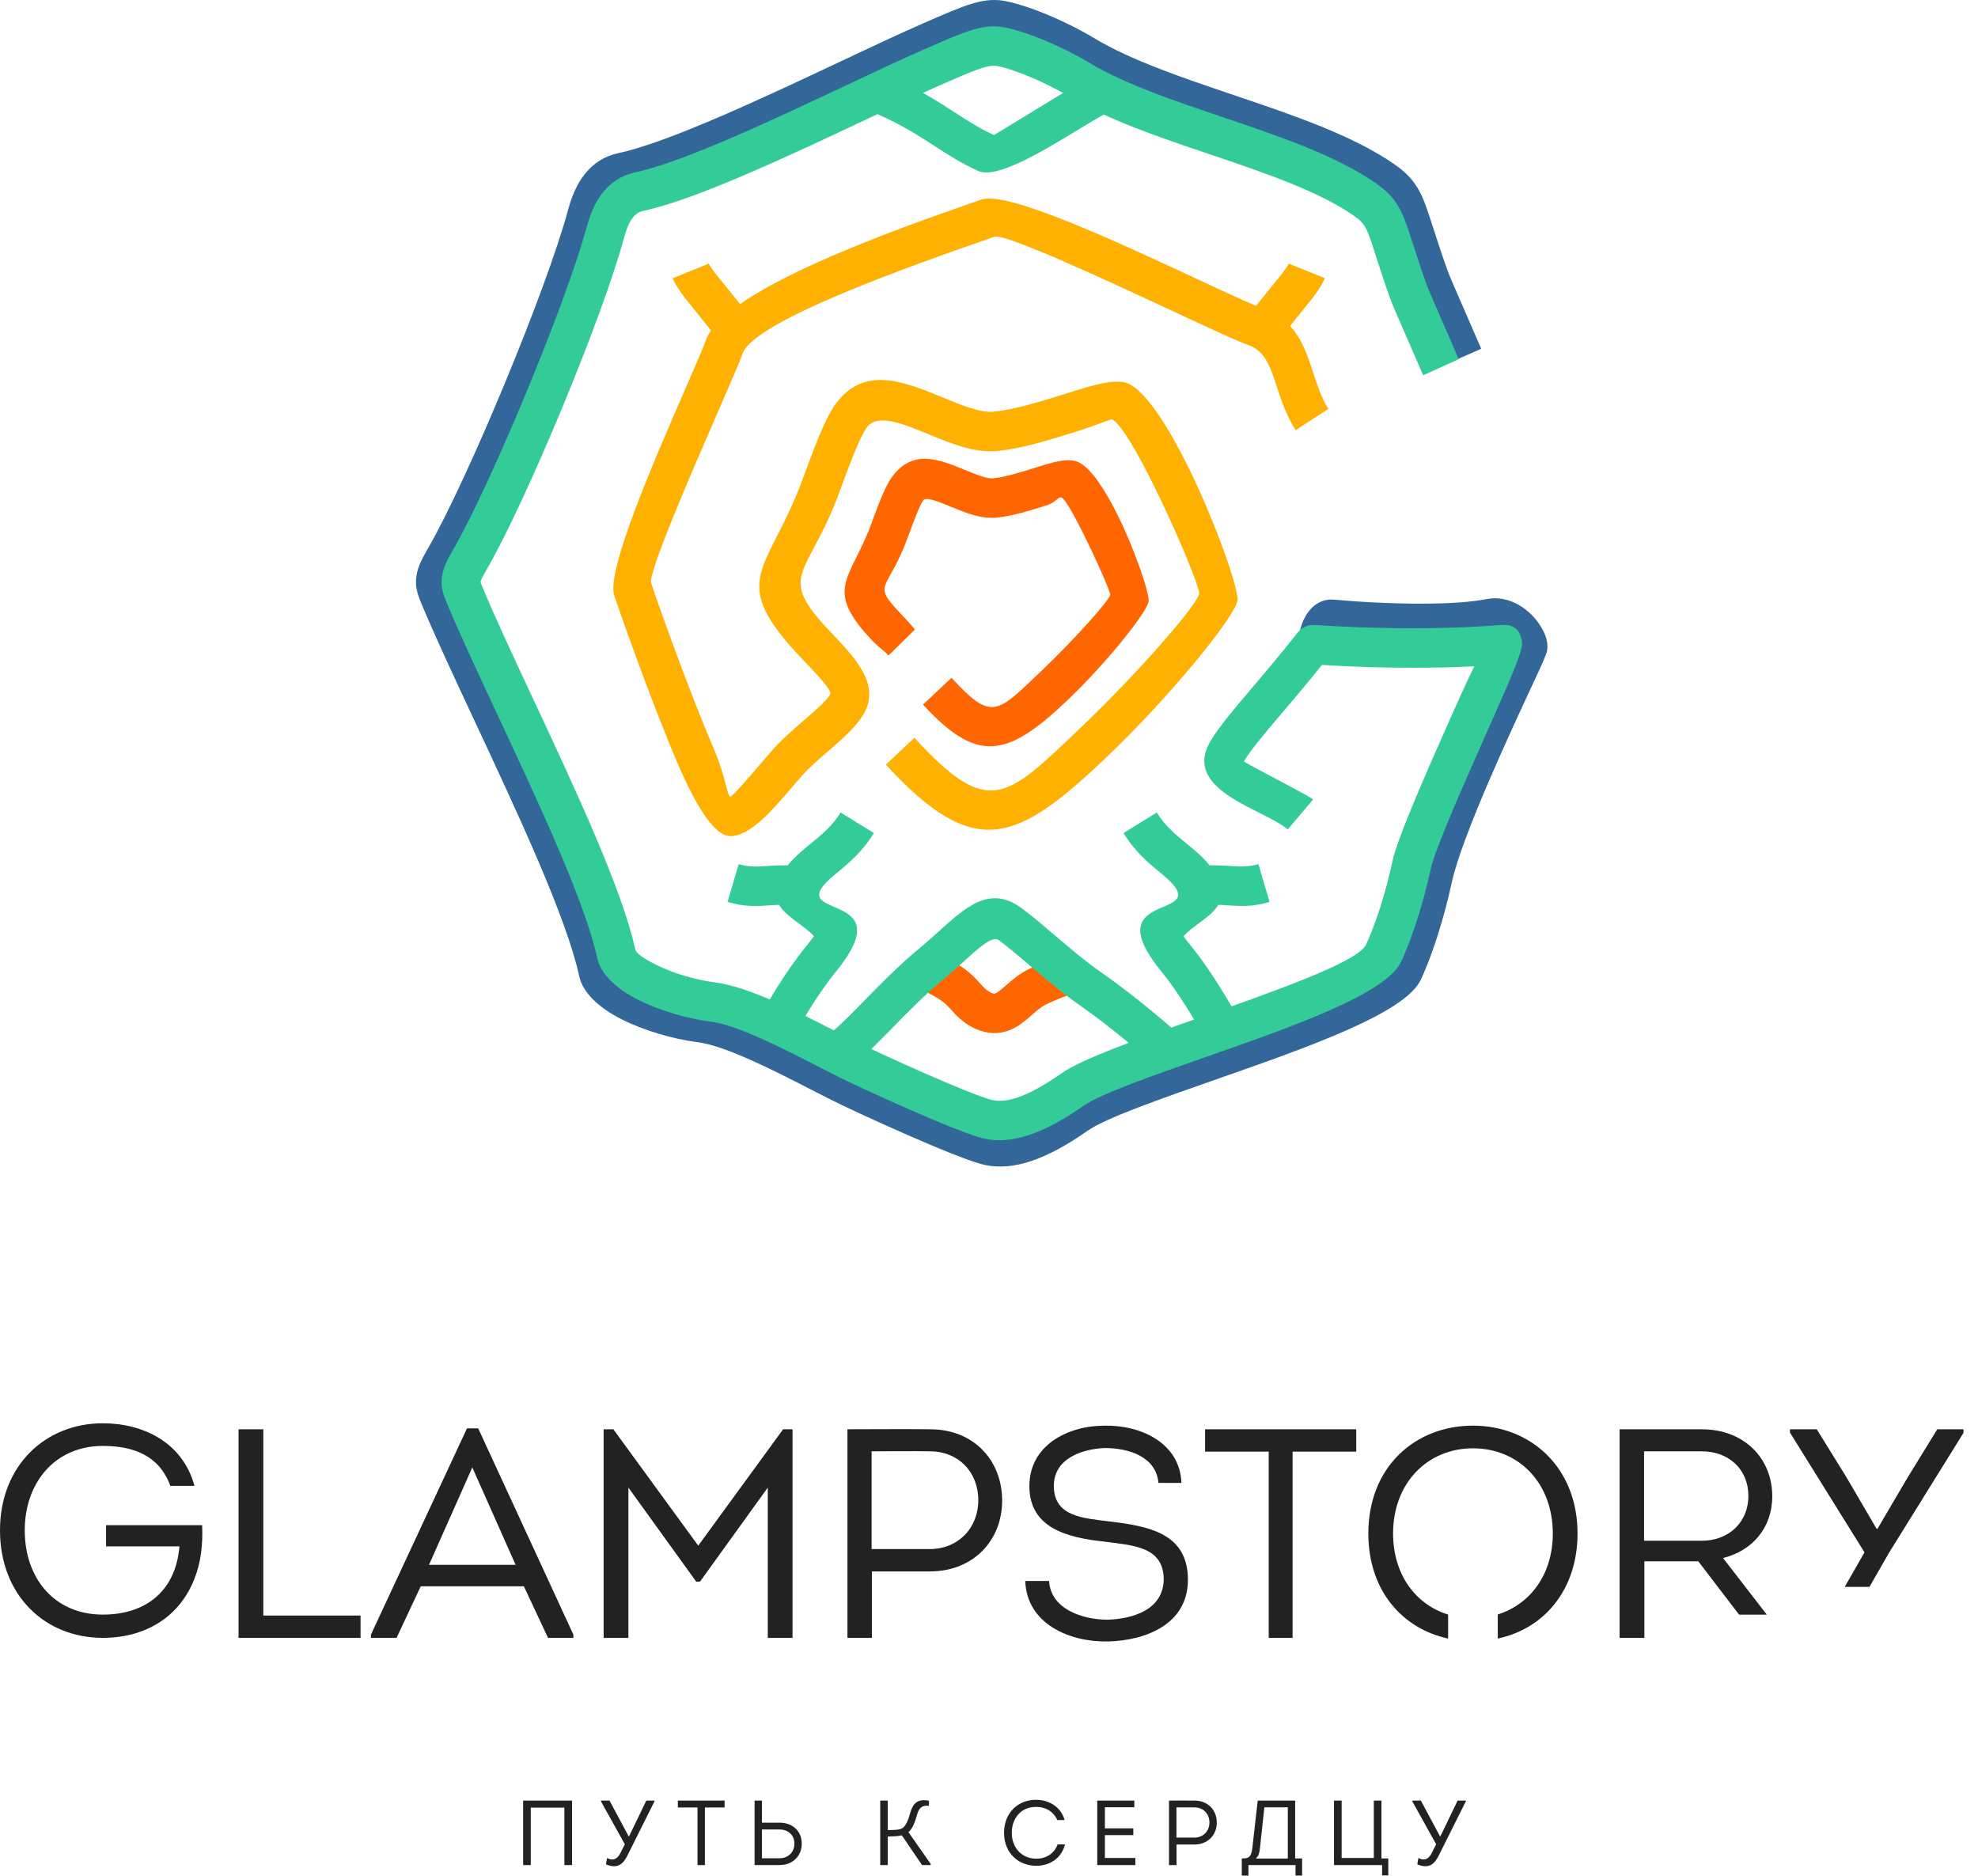 <?xml version="1.0" encoding="UTF-8"?> <svg xmlns="http://www.w3.org/2000/svg" width="136" height="129" viewBox="0 0 136 129" fill="none"> <path d="M0 105.212C0 109.658 3.059 112.609 7.071 112.609C9.927 112.609 12.297 111.236 13.351 108.593C13.817 107.445 13.959 106.175 13.898 104.863H7.294V106.318H12.339C12.075 109.432 9.989 111.01 7.071 111.01C3.769 111.01 1.702 108.551 1.702 105.212C1.702 101.954 3.769 99.413 7.071 99.413C9.198 99.413 10.961 100.089 11.71 102.158H13.371C12.561 99.167 9.846 97.856 7.071 97.856C3.12 97.856 0 100.765 0 105.212Z" fill="#222222"></path> <path d="M18.104 98.269H16.402V112.612H24.79V111.075H18.104V98.269Z" fill="#222222"></path> <path d="M36.019 109.066L37.681 112.61H39.423V112.385L32.879 98.205H32.109L25.505 112.385V112.61H27.267L28.928 109.066H36.019H36.019ZM32.474 100.89L35.452 107.59H29.496L32.474 100.89H32.474Z" fill="#222222"></path> <path d="M48.008 106.27L42.173 98.269H41.505V112.612H43.207V102.278L47.867 108.743H48.13L52.789 102.278V112.612H54.491V98.269H53.843L48.008 106.27Z" fill="#222222"></path> <path d="M59.949 112.611V108.041H63.94C66.939 108.041 68.904 105.893 68.904 103.174C68.904 100.435 66.979 98.267 63.94 98.267C62.076 98.246 60.132 98.267 58.268 98.267V112.611H59.949ZM59.929 106.505V99.784C61.286 99.784 62.643 99.763 63.94 99.784C65.885 99.784 67.263 101.194 67.263 103.134C67.263 105.115 65.824 106.505 63.94 106.505H59.929Z" fill="#222222"></path> <path d="M70.492 108.697C70.594 111.648 73.552 112.918 76.185 112.857C78.758 112.795 81.676 111.689 81.676 108.615C81.676 105.439 79.042 104.927 76.226 104.599C74.504 104.374 72.458 104.292 72.458 102.161C72.458 100.275 74.403 99.62 75.962 99.558C77.583 99.558 79.487 100.132 79.65 101.956H81.23C81.128 99.169 78.373 97.96 75.922 98.022C73.43 98.022 70.776 99.354 70.776 102.181C70.776 105.05 73.369 105.726 75.942 105.993C77.867 106.259 80.014 106.3 80.014 108.616C79.954 110.706 77.867 111.3 76.165 111.361C74.423 111.361 72.234 110.624 72.133 108.698H70.492V108.697Z" fill="#222222"></path> <path d="M87.232 99.805V112.612H88.873V99.805H93.25V98.269H82.856V99.805H87.232Z" fill="#222222"></path> <path d="M108.466 105.437C108.466 100.888 105.245 98.019 101.274 98.019C97.303 98.019 94.082 100.847 94.082 105.437C94.082 109.341 96.403 111.972 99.567 112.657V111.009C97.334 110.321 95.783 108.254 95.783 105.437C95.783 101.913 98.194 99.577 101.274 99.577C104.414 99.577 106.765 101.954 106.765 105.437C106.765 108.243 105.214 110.303 102.981 111V112.657C106.3 111.946 108.466 109.168 108.466 105.437Z" fill="#222222"></path> <path d="M118.469 107.12C120.455 106.629 121.853 105.075 121.853 102.869C121.853 100.273 119.928 98.269 117.011 98.269H111.358V112.612H113.06V107.346H116.768L119.573 111.014H121.48L118.47 107.121L118.469 107.12ZM113.04 105.932V99.785H117.011C118.854 99.785 120.212 101.01 120.212 102.848C120.212 104.706 118.814 105.932 117.011 105.932H113.04Z" fill="#222222"></path> <path d="M129.027 105.112L126.98 101.608L124.914 98.269H123.07V98.494L128.196 106.732L126.835 109.104H128.537L129.898 106.732L135.003 98.515V98.269H133.2L131.134 101.629L129.088 105.112H129.027Z" fill="#222222"></path> <path d="M99.389 25.06C99.385 25.05 97.84 21.5 97.348 20.361C96.931 19.398 96.494 18.044 96.082 16.768C95.885 16.156 95.829 15.976 95.757 15.758C95.543 15.107 95.378 14.649 95.176 14.318C95.007 14.044 94.767 13.809 94.365 13.529C91.805 11.749 87.879 10.421 83.959 9.096C80.301 7.859 76.648 6.624 73.888 4.966C72.909 4.378 71.881 3.878 70.962 3.497C69.904 3.059 69.022 2.784 68.554 2.72C67.869 2.628 66.857 3.07 64.543 4.083L64.469 4.115C63.255 4.646 61.35 5.544 59.249 6.535C53.757 9.124 46.883 12.364 43.093 13.171C42.753 13.244 42.492 13.417 42.289 13.673C42.016 14.017 41.811 14.511 41.647 15.12C40.863 18.026 39.118 22.726 37.225 27.296C35.268 32.026 33.133 36.666 31.725 39.087C31.453 39.555 31.308 39.831 31.28 39.986C31.274 40.019 31.31 40.119 31.386 40.304C32.287 42.492 33.633 45.37 35.079 48.465C38.086 54.897 41.522 62.247 42.441 66.526C42.506 66.828 43.121 67.247 43.969 67.671C45.232 68.303 46.875 68.779 48.263 68.954C50.674 69.259 54.247 71.095 56.961 72.49C57.708 72.874 58.388 73.223 58.95 73.491C60.408 74.188 62.937 75.341 65.077 76.242C66.54 76.857 67.786 77.343 68.284 77.444C68.775 77.543 69.36 77.498 70.093 77.251C70.948 76.963 71.978 76.413 73.246 75.525C74.797 74.439 78.658 73.088 82.818 71.632C88.429 69.668 94.624 67.5 95.266 66.21L95.262 66.208C95.459 65.81 95.87 64.833 96.311 63.447C96.607 62.519 96.919 61.396 97.193 60.118C97.934 56.668 101.45 49.125 103.052 45.687C103.362 45.023 103.569 44.67 103.667 44.477C103.617 44.405 103.539 44.312 103.437 44.208C103.26 44.026 103.049 43.875 102.856 43.845C102.824 43.84 102.786 43.841 102.745 43.849C101.478 44.099 99.761 44.199 97.968 44.208C95.874 44.219 93.667 44.105 91.988 43.967C91.95 44.093 91.927 44.215 91.918 44.31C91.852 45.053 91.202 45.602 90.466 45.535C90.093 45.5 89.769 45.314 89.55 45.042L89.399 45.115C89.275 44.853 89.224 44.488 89.252 44.108L89.256 44.066C89.288 43.7 89.389 43.214 89.559 42.79C89.79 42.215 90.17 41.681 90.74 41.404C91.032 41.262 91.353 41.196 91.702 41.227C93.363 41.379 95.728 41.516 97.959 41.504C99.576 41.496 101.115 41.407 102.231 41.187C102.579 41.118 102.926 41.118 103.266 41.172C104.094 41.304 104.817 41.769 105.346 42.31C105.882 42.857 106.256 43.544 106.359 44.072C106.401 44.291 106.407 44.514 106.373 44.734C106.33 45.008 105.995 45.726 105.475 46.843C103.916 50.19 100.494 57.531 99.815 60.691C99.528 62.025 99.189 63.243 98.86 64.275C98.36 65.844 97.889 66.959 97.663 67.417L97.659 67.415L97.658 67.417C96.534 69.692 89.794 72.051 83.689 74.188C79.715 75.578 76.029 76.868 74.766 77.752C73.289 78.787 72.031 79.447 70.932 79.818C69.712 80.229 68.678 80.291 67.76 80.105C67.084 79.969 65.664 79.424 64.049 78.745C61.884 77.834 59.303 76.656 57.806 75.941C57.23 75.666 56.528 75.305 55.755 74.908C53.224 73.608 49.892 71.896 47.937 71.649C46.285 71.44 44.314 70.867 42.783 70.101C41.249 69.332 40.078 68.304 39.819 67.099C38.962 63.112 35.6 55.918 32.656 49.621C31.191 46.486 29.827 43.568 28.91 41.344C28.635 40.675 28.53 40.169 28.647 39.509C28.742 38.97 28.985 38.462 29.416 37.72C30.753 35.423 32.825 30.905 34.749 26.257C36.614 21.752 38.321 17.169 39.065 14.41C39.324 13.452 39.682 12.63 40.201 11.976C40.789 11.235 41.549 10.732 42.546 10.52C46.004 9.784 52.736 6.61 58.115 4.074C60.05 3.162 61.805 2.335 63.409 1.634L63.482 1.601C66.273 0.381 67.492 -0.152 68.898 0.037C69.575 0.129 70.71 0.47 71.978 0.994C73.018 1.426 74.169 1.984 75.25 2.633C77.782 4.154 81.293 5.341 84.808 6.529C88.906 7.915 93.01 9.302 95.885 11.301C96.609 11.805 97.073 12.281 97.451 12.897C97.793 13.456 98.017 14.066 98.294 14.91L98.629 15.93C99.025 17.157 99.446 18.458 99.801 19.279C100.294 20.418 101.838 23.968 101.843 23.978L99.389 25.06L99.389 25.06ZM91.91 44.303C91.885 44.263 91.816 44.041 91.797 43.954L91.204 44.241L91.91 44.303Z" fill="#336699"></path> <path d="M97.852 25.801C97.848 25.791 96.364 22.382 95.901 21.311C95.503 20.391 95.086 19.101 94.693 17.883C94.502 17.294 94.465 17.169 94.382 16.918C94.179 16.302 94.024 15.869 93.834 15.559C93.679 15.305 93.455 15.086 93.079 14.825C90.646 13.133 86.908 11.869 83.174 10.607C79.685 9.427 76.198 8.248 73.562 6.665C72.63 6.105 71.654 5.63 70.781 5.268C69.778 4.853 68.943 4.592 68.501 4.532C67.865 4.446 66.906 4.866 64.711 5.826L64.64 5.857C63.493 6.359 61.672 7.217 59.665 8.163C54.426 10.632 47.871 13.723 44.251 14.494C43.942 14.559 43.705 14.717 43.52 14.95C43.266 15.27 43.074 15.734 42.919 16.306C42.171 19.079 40.507 23.563 38.702 27.921C36.836 32.431 34.799 36.858 33.455 39.169C33.199 39.609 33.064 39.866 33.039 40.005C33.036 40.022 33.069 40.108 33.136 40.273C33.995 42.358 35.277 45.101 36.656 48.05C39.524 54.185 42.801 61.196 43.679 65.281C43.736 65.548 44.309 65.932 45.101 66.329C46.299 66.929 47.858 67.379 49.174 67.546C51.484 67.838 54.896 69.591 57.487 70.922C58.199 71.288 58.845 71.62 59.381 71.876C60.771 72.54 63.18 73.639 65.219 74.497C66.611 75.082 67.794 75.543 68.265 75.639C68.722 75.731 69.27 75.689 69.958 75.457C70.766 75.184 71.743 74.662 72.947 73.82C74.433 72.78 78.117 71.49 82.088 70.101C87.424 68.233 93.317 66.17 93.918 64.965L93.914 64.963C94.1 64.584 94.492 63.657 94.911 62.34C95.192 61.457 95.488 60.389 95.75 59.172C96.104 57.526 98.28 52.629 99.995 48.771C100.522 47.586 101.006 46.563 101.363 45.809C99.937 45.881 98.516 45.911 97.147 45.911C94.869 45.911 92.699 45.827 90.892 45.719C89.94 46.907 89.017 47.996 88.199 48.96C86.96 50.42 85.973 51.583 85.531 52.342C85.485 52.42 89.897 54.636 90.281 54.968L88.54 57.025C88.118 56.66 87.323 56.258 86.527 55.856C86.003 55.592 85.478 55.326 84.97 55.024C83.249 53.996 82.16 52.786 83.224 50.963C83.779 50.01 84.837 48.764 86.165 47.199C87.078 46.123 88.126 44.887 89.227 43.489C89.49 43.149 89.909 42.941 90.367 42.97C92.21 43.092 94.574 43.196 97.147 43.196C99.124 43.196 101.195 43.133 103.197 42.97C104.095 42.897 104.581 43.328 104.652 44.235C104.697 44.793 103.683 47.072 102.438 49.874C100.778 53.609 98.671 58.349 98.372 59.744C98.098 61.017 97.773 62.181 97.459 63.166C96.981 64.667 96.531 65.733 96.315 66.171L96.311 66.169L96.31 66.171C95.227 68.362 88.789 70.615 82.958 72.656C79.174 73.98 75.665 75.209 74.468 76.047C73.054 77.037 71.85 77.669 70.796 78.023C69.622 78.419 68.626 78.479 67.741 78.3C67.094 78.169 65.734 77.649 64.192 76.999C62.128 76.131 59.666 75.007 58.239 74.326C57.689 74.063 57.019 73.719 56.282 73.34C53.873 72.103 50.702 70.473 48.849 70.24C47.269 70.04 45.382 69.491 43.917 68.758C42.438 68.018 41.31 67.023 41.058 65.853C40.242 62.06 37.039 55.205 34.234 49.206C32.837 46.216 31.537 43.434 30.663 41.312C30.395 40.663 30.293 40.172 30.408 39.528C30.5 39.005 30.734 38.515 31.149 37.801C32.421 35.614 34.395 31.311 36.229 26.882C38.006 22.588 39.633 18.222 40.341 15.596C40.589 14.675 40.934 13.882 41.434 13.253C42.004 12.536 42.74 12.048 43.706 11.842C46.994 11.142 53.408 8.119 58.533 5.702C60.374 4.835 62.043 4.048 63.582 3.375L63.653 3.344C66.323 2.176 67.49 1.666 68.848 1.849C69.498 1.937 70.586 2.263 71.799 2.765C72.793 3.177 73.893 3.711 74.926 4.331C77.335 5.777 80.678 6.908 84.025 8.04C87.936 9.362 91.853 10.686 94.6 12.597C95.298 13.082 95.746 13.542 96.111 14.137C96.44 14.674 96.654 15.261 96.921 16.069L97.242 17.045C97.619 18.212 98.019 19.451 98.356 20.229C98.832 21.329 100.293 24.688 100.297 24.697L97.854 25.8L97.852 25.801Z" fill="#33CC99"></path> <path d="M89.082 29.575C88.437 28.557 88.096 27.518 87.774 26.537C87.36 25.274 86.988 24.14 85.871 23.741C85.084 23.46 83.272 22.616 81.051 21.583C76.136 19.294 69.1 16.018 68.365 16.275L68.363 16.276L68.365 16.28L67.848 16.461C63.064 18.128 51.894 22.024 51.069 24.287C50.838 24.921 50.256 26.258 49.527 27.935C47.585 32.396 44.541 39.393 44.771 40.093C45.124 41.165 47.257 47.24 49.072 51.462C49.884 53.35 50.002 54.771 50.213 54.771C50.357 54.771 51.409 53.545 52.377 52.419C52.702 52.04 53.021 51.669 53.249 51.416C53.792 50.812 54.487 50.209 55.17 49.617C56.111 48.802 57.025 48.01 57.09 47.703C57.154 47.4 56.174 46.372 55.147 45.296C49.898 39.793 52.809 39.403 55.171 32.987C55.968 30.822 56.73 28.754 57.465 27.761C59.429 25.113 62.119 26.219 64.834 27.335C66.108 27.859 67.389 28.386 68.291 28.306C69.728 28.18 71.642 27.579 73.264 27.07C75.19 26.465 76.781 25.966 77.654 26.408C77.713 26.437 77.767 26.47 77.819 26.506C78.978 27.226 80.366 29.441 81.612 31.936C83.523 35.762 85.213 40.576 85.083 41.299C84.871 42.481 80.318 48.036 76.027 52.112C69.858 57.972 67.001 59.199 60.91 52.572L62.871 50.726C67.99 56.297 69.159 54.92 74.192 50.139C78.164 46.366 82.31 41.609 82.451 40.822C82.516 40.463 80.93 36.576 79.222 33.156C78.168 31.046 77.121 29.243 76.514 28.862L76.459 28.836C76.379 28.795 75.413 29.229 74.05 29.657C72.29 30.21 70.214 30.861 68.522 31.01C66.983 31.145 65.4 30.495 63.827 29.848C62.069 29.125 60.327 28.409 59.604 29.383C59.102 30.062 58.406 31.952 57.677 33.931C55.56 39.683 53.307 39.467 57.076 43.418C58.609 45.025 60.072 46.56 59.711 48.264C59.456 49.468 58.201 50.556 56.911 51.674C56.298 52.205 55.675 52.745 55.23 53.239C54.917 53.588 54.662 53.885 54.4 54.19C53.044 55.769 51.569 57.486 50.213 57.486C49.112 57.486 47.831 55.365 46.618 52.544C44.781 48.269 42.596 42.044 42.234 40.942C41.675 39.248 44.971 31.673 47.073 26.843C47.786 25.205 48.354 23.898 48.552 23.355C49.819 19.878 61.832 15.689 66.977 13.895L67.494 13.714L67.496 13.719C69.255 13.108 76.86 16.649 82.173 19.122C84.329 20.126 86.086 20.944 86.763 21.186C89.111 22.024 89.679 23.757 90.312 25.688C90.578 26.5 90.86 27.36 91.336 28.112L89.082 29.575Z" fill="#FEB100"></path> <path d="M76.05 7.793C75.655 7.993 74.899 8.451 74.033 8.976C71.644 10.425 68.518 12.32 67.262 11.756C66.115 11.241 65.2 10.649 64.22 10.015C63.134 9.313 61.959 8.554 60.293 7.83L61.352 5.338C63.168 6.127 64.461 6.963 65.656 7.735C66.555 8.317 67.395 8.86 68.342 9.285C68.355 9.291 70.783 7.791 72.659 6.654C73.553 6.112 74.334 5.638 74.854 5.375L76.049 7.793L76.05 7.793Z" fill="#33CC99"></path> <path d="M85.688 21.885C85.692 21.879 87.172 20.005 87.985 19.018C88.514 18.376 88.608 18.123 88.609 18.123L91.094 19.131C91.093 19.133 90.853 19.76 90.04 20.747C89.511 21.388 87.779 23.576 87.774 23.582L85.688 21.885Z" fill="#FEB100"></path> <path d="M49.57 23.582C49.565 23.576 47.833 21.388 47.304 20.747C46.491 19.76 46.251 19.132 46.25 19.131L48.735 18.123C48.736 18.123 48.83 18.376 49.359 19.018C50.173 20.005 51.653 21.879 51.657 21.885L49.57 23.582Z" fill="#FEB100"></path> <path d="M52.8 68.949C52.802 68.945 53.574 67.525 54.851 65.803C55.106 65.46 55.315 65.198 55.502 64.966C55.824 64.563 55.974 64.376 55.952 64.353C55.659 64.036 55.277 63.753 54.942 63.506C53.849 62.697 53.01 62.076 53.522 60.656C53.944 59.481 54.79 58.787 55.748 58C56.458 57.418 57.249 56.769 57.797 55.864L60.084 57.275C59.295 58.576 58.315 59.38 57.437 60.101C53.365 63.442 62.143 60.971 57.578 66.673C57.392 66.906 57.182 67.168 56.991 67.426C55.852 68.962 55.151 70.25 55.149 70.254L52.8 68.949H52.8Z" fill="#33CC99"></path> <path d="M54.58 62.257C54.005 62.174 53.47 62.209 52.951 62.245C52.052 62.305 51.186 62.363 50.024 62.011L50.79 59.412C51.495 59.626 52.121 59.584 52.773 59.54C53.429 59.496 54.105 59.45 54.958 59.574L54.58 62.257Z" fill="#33CC99"></path> <path d="M82.597 70.943C82.594 70.937 81.505 68.993 80.343 67.426C80.152 67.168 79.942 66.906 79.755 66.673C75.19 60.97 83.969 63.441 79.897 60.101C79.018 59.38 78.038 58.576 77.25 57.275L79.536 55.864C80.085 56.769 80.876 57.418 81.585 58C82.543 58.786 83.39 59.481 83.812 60.656C84.323 62.076 83.484 62.697 82.391 63.506C82.057 63.753 81.675 64.036 81.382 64.353C81.36 64.376 81.51 64.563 81.832 64.966C82.018 65.198 82.228 65.46 82.483 65.803C83.736 67.494 84.922 69.611 84.926 69.617L82.598 70.942L82.597 70.943Z" fill="#33CC99"></path> <path d="M82.356 59.573C83.211 59.45 83.889 59.495 84.548 59.539C85.2 59.582 85.828 59.623 86.525 59.412L87.29 62.011C86.14 62.359 85.277 62.302 84.38 62.243C83.856 62.208 83.316 62.173 82.734 62.257L82.356 59.574V59.573Z" fill="#33CC99"></path> <path d="M65.039 65.848C65.194 65.938 65.275 65.982 65.352 66.024C66.002 66.378 66.612 66.711 67.482 67.718C67.742 68.019 67.994 68.207 68.219 68.284C68.322 68.319 68.408 68.321 68.469 68.29C68.669 68.187 68.906 67.979 69.157 67.757C69.603 67.364 70.083 66.942 70.809 66.592C71.92 66.056 72.696 65.831 72.699 65.83L73.496 68.418C73.494 68.418 72.905 68.588 71.963 69.042C71.569 69.232 71.232 69.528 70.919 69.804C70.54 70.138 70.183 70.453 69.686 70.708C68.966 71.078 68.165 71.126 67.36 70.85C66.703 70.626 66.052 70.174 65.469 69.499C64.923 68.868 64.517 68.647 64.084 68.411C63.936 68.33 63.787 68.249 63.707 68.203L65.039 65.848V65.848Z" fill="#FF6600"></path> <path d="M57.213 70.947C57.792 70.463 58.569 69.671 59.428 68.796C60.573 67.628 61.858 66.317 63.169 65.242C63.631 64.862 64.045 64.488 64.437 64.133C66.462 62.3 68.08 60.837 70.256 62.451C70.988 62.994 71.721 63.619 72.498 64.283C73.521 65.157 74.626 66.101 75.834 66.941C78.094 68.513 80.535 70.65 80.541 70.657L78.801 72.714C78.794 72.708 76.442 70.649 74.313 69.168C72.98 68.241 71.831 67.259 70.767 66.35C70.025 65.717 69.326 65.12 68.672 64.635C68.242 64.316 67.344 65.129 66.219 66.147C65.783 66.541 65.324 66.957 64.857 67.341C63.662 68.321 62.426 69.581 61.325 70.704C60.428 71.619 59.616 72.447 58.911 73.035L57.213 70.946L57.213 70.947Z" fill="#33CC99"></path> <path d="M61.024 45.027C61.044 44.932 60.507 44.601 59.988 44.055C56.575 40.478 58.489 39.864 59.888 36.063C60.383 34.718 60.856 33.433 61.346 32.772C62.778 30.841 64.591 31.586 66.42 32.339C67.13 32.63 67.844 32.924 68.263 32.887C69.08 32.816 70.203 32.463 71.155 32.164C72.427 31.765 73.478 31.435 74.2 31.801C75.036 32.223 75.995 33.707 76.827 35.374C78.021 37.766 79.063 40.857 78.971 41.365C78.829 42.157 75.998 45.671 73.343 48.192C69.197 52.131 67.161 52.471 63.462 48.444L65.422 46.599C68.192 49.614 68.537 49.043 71.508 46.22C73.845 44.001 76.268 41.286 76.339 40.888C76.365 40.743 75.428 38.58 74.436 36.594C73.824 35.369 73.248 34.342 73.005 34.219C72.762 34.096 72.657 34.528 71.942 34.752C70.852 35.094 69.566 35.498 68.493 35.592C67.437 35.685 66.421 35.267 65.412 34.853C64.54 34.494 63.675 34.139 63.485 34.395C63.227 34.743 62.82 35.849 62.394 37.008C61.038 40.692 59.893 40.057 61.916 42.179C62.268 42.548 62.614 42.911 62.906 43.282L61.112 45.047L61.024 45.028L61.024 45.027Z" fill="#FF6600"></path> <path d="M35.968 123.796V128.231C36.143 128.231 36.319 128.231 36.494 128.231V124.284H38.805V128.231C38.981 128.231 39.156 128.231 39.331 128.231V123.796H35.968ZM42.684 127.35C42.49 127.768 42.208 127.984 41.738 127.749L41.663 128.18C42.509 128.535 42.885 128.129 43.204 127.445L45.001 123.847V123.796H44.438L43.248 126.261H43.229L41.908 123.796H41.325V123.86L42.96 126.799L42.684 127.35H42.684ZM47.959 124.271V128.231H48.467V124.271H49.82V123.796H46.606V124.271H47.959ZM52.389 123.796H51.882V128.23H53.598C54.525 128.23 55.133 127.584 55.126 126.754C55.126 125.931 54.525 125.316 53.598 125.316H52.389V123.796ZM53.598 125.785C54.193 125.785 54.62 126.172 54.62 126.754C54.626 127.344 54.187 127.762 53.598 127.762C53.197 127.768 52.79 127.762 52.389 127.762V125.785H53.598V125.785ZM61.041 123.796H60.521V128.23H61.041V126.267C61.285 126.267 61.774 126.254 62.005 126.184L63.396 128.23H63.991V128.154L62.463 125.969C62.77 125.696 62.92 125.234 63.052 124.778C63.183 124.315 63.377 124.1 63.872 124.157V123.802C63.052 123.65 62.758 124.036 62.588 124.625C62.476 125.044 62.313 125.531 62.037 125.696C61.843 125.817 61.461 125.823 61.041 125.823V123.796L61.041 123.796ZM69.034 126.013C69.034 127.407 70.03 128.281 71.251 128.281C72.128 128.281 72.974 127.806 73.224 126.811H72.717C72.485 127.451 71.915 127.793 71.245 127.793C70.237 127.793 69.566 127.014 69.566 126.013C69.566 124.981 70.243 124.214 71.251 124.233C71.883 124.233 72.422 124.531 72.692 125.133H73.199C72.936 124.208 72.097 123.745 71.251 123.745C70.017 123.726 69.034 124.626 69.034 126.013H69.034ZM77.993 123.796H75.443V128.23H78.061V127.742H75.969V126.172H77.923V125.709H75.969V124.258H77.992V123.796L77.993 123.796ZM80.894 128.23V126.817H82.128C83.055 126.817 83.663 126.153 83.663 125.313C83.663 124.466 83.068 123.796 82.128 123.796C81.552 123.789 80.951 123.796 80.375 123.796V128.23H80.894V128.23ZM80.888 126.343V124.265C81.308 124.265 81.728 124.259 82.129 124.265C82.73 124.265 83.156 124.701 83.156 125.3C83.156 125.913 82.711 126.343 82.129 126.343H80.888ZM86.934 124.259H88.544V127.781H86.333C86.546 127.642 86.602 127.318 86.628 127.078L86.934 124.259V124.259ZM85.381 127.774V128.952H85.838V128.23C86.941 128.23 87.98 128.23 89.076 128.23V128.952H89.527V127.774H89.051V123.796C88.243 123.796 87.272 123.796 86.477 123.796L86.107 127.052C86.05 127.502 85.969 127.768 85.518 127.774H85.38H85.381ZM95.028 128.23V128.94H95.454V127.774H94.984V123.796H94.458V127.743H92.247V123.796H91.721V128.23H95.028H95.028ZM98.468 127.35C98.274 127.768 97.993 127.983 97.523 127.749L97.448 128.18C98.293 128.534 98.669 128.129 98.988 127.445L100.786 123.847V123.796H100.222L99.032 126.26H99.013L97.692 123.796H97.109V123.859L98.744 126.799L98.468 127.35Z" fill="#222222"></path> </svg> 